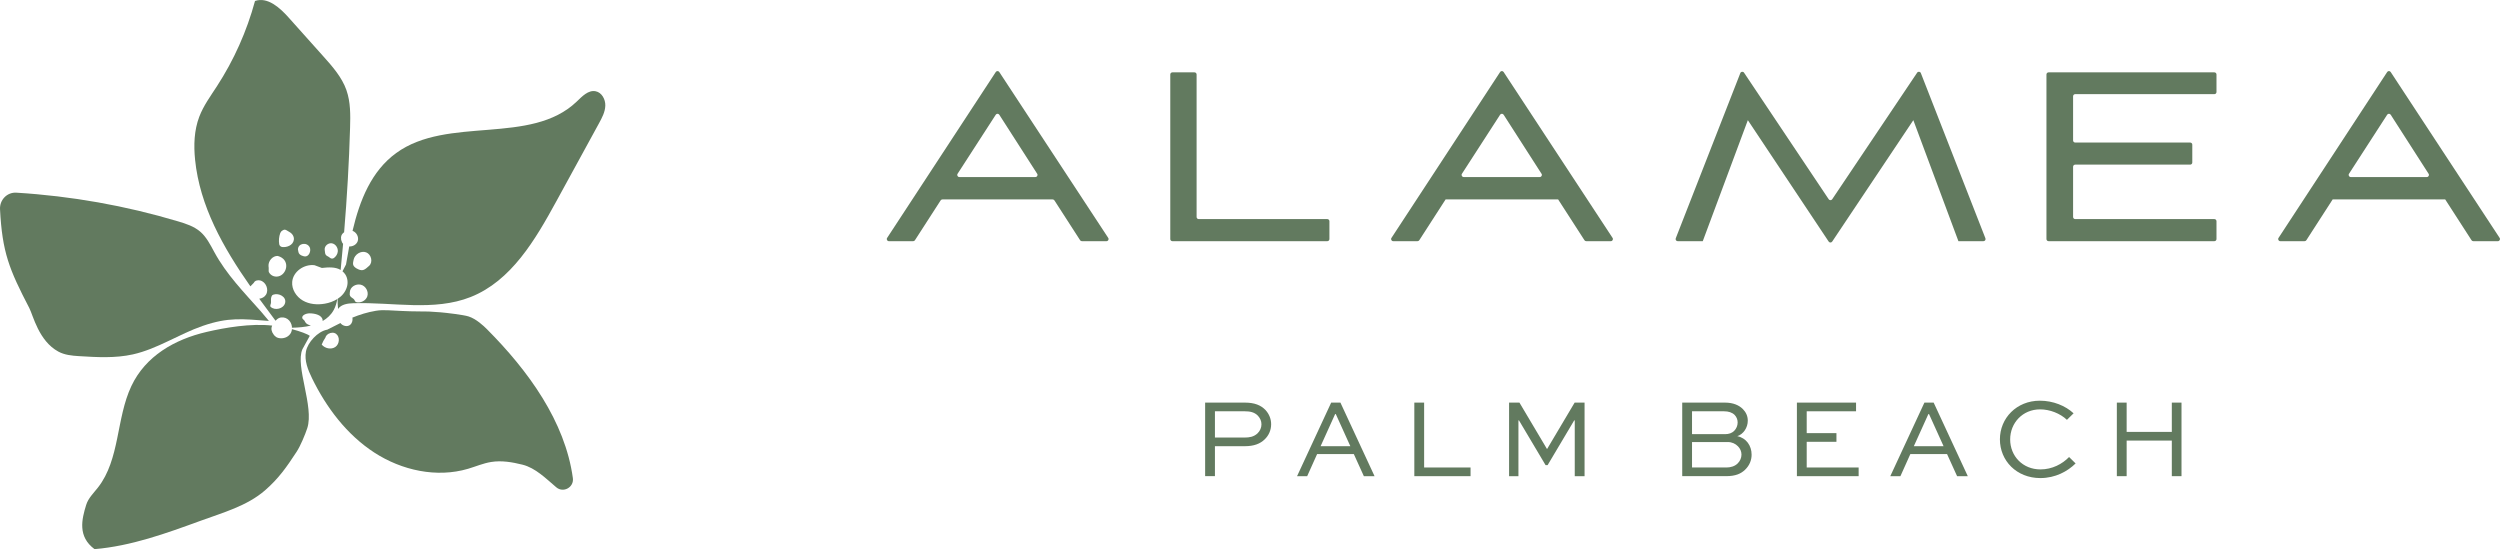 <svg viewBox="0 0 297.438 65.335" xmlns="http://www.w3.org/2000/svg" id="Layer_2"><g id="Components"><g id="_40fbbef7-3bb7-4f39-94a7-b83893d16fb5_10"><g id="_.25_softened_corners_spaced"><path style="fill:#627a5f;" d="m125.24,23.727h-13.118c-.085,0-.164.043-.21.115l-3.056,4.738c-.046.071-.125.115-.21.115h-2.892c-.199,0-.318-.221-.209-.387l12.928-19.739c.099-.151.319-.151.418-0l12.963,19.739c.109.166-.01.387-.209.387h-2.928c-.085,0-.164-.043-.21-.115l-3.056-4.738c-.046-.071-.125-.115-.21-.115Zm-11.103-2.664h9.054c.198,0,.317-.219.21-.385l-4.511-7.028c-.098-.153-.322-.153-.42-.001l-4.543,7.028c-.107.166.012.386.21.386Z"></path><path style="fill:#627a5f;" d="m139.234,28.445V8.859c0-.138.112-.25.25-.25h2.632c.138,0,.25.112.25.25v16.958c0,.138.112.25.25.25h15.302c.138,0,.25.112.25.25v2.127c0,.138-.112.25-.25.25h-18.434c-.138,0-.25-.112-.25-.25Z"></path><path style="fill:#627a5f;" d="m185.381,23.727h-13.391l-3.13,4.853c-.046.071-.125.115-.21.115h-2.892c-.199,0-.318-.221-.209-.387l12.928-19.739c.099-.151.319-.151.418-0l12.963,19.739c.109.166-.01.387-.209.387h-2.928c-.085,0-.164-.043-.21-.115l-3.13-4.853Zm-11.239-2.664h9.054c.198,0,.317-.219.21-.385l-4.511-7.028c-.098-.153-.322-.153-.42-.001l-4.543,7.028c-.107.166.012.386.21.386Z"></path><path style="fill:#627a5f;" d="m233.003,28.695l-5.364-14.398-9.654,14.446c-.099.148-.317.148-.416-0l-9.619-14.446-5.363,14.398h-2.982c-.176,0-.297-.177-.233-.341l7.684-19.658c.073-.188.328-.216.441-.048l10.073,15.058c.099.148.316.148.415 0l10.108-15.059c.113-.168.367-.14.44.048l7.683,19.659c.064.164-.057.341-.233.341h-2.981Z"></path><path style="fill:#627a5f;" d="m243.477,28.445V8.859c0-.138.112-.25.25-.25h19.73c.138,0,.25.112.25.25v2.092c0,.138-.112.25-.25.25h-16.561c-.138,0-.25.112-.25.25v5.259c0,.138.112.25.25.25h13.682c.138,0,.25.112.25.25v2.127c0,.138-.112.25-.25.25h-13.682c-.138,0-.25.112-.25.25v5.979c0,.138.112.25.25.25h16.561c.138,0,.25.112.25.25v2.127c0,.138-.112.25-.25.25h-19.73c-.138,0-.25-.112-.25-.25Z"></path><path style="fill:#627a5f;" d="m290.92,23.727h-13.391l-3.13,4.853c-.046.071-.125.115-.21.115h-2.892c-.199,0-.318-.221-.209-.387l12.928-19.739c.099-.151.319-.151.418-0l12.963,19.739c.109.166-.01.387-.209.387h-2.928c-.085,0-.164-.043-.21-.115l-3.13-4.853Zm-11.239-2.664h9.054c.198,0,.317-.219.21-.385l-4.511-7.028c-.098-.153-.322-.153-.42-.001l-4.543,7.028c-.107.166.012.386.21.386Z"></path></g><path style="fill:#627a5f;" d="m143.381,56.652v-8.752h4.731c1.139,0,1.903.308,2.452.884.442.482.67,1.072.67,1.689,0,.723-.295,1.353-.777,1.809-.523.509-1.259.804-2.345.804h-3.565v3.565h-1.166Zm1.166-7.72v3.123h3.565c.496,0,1.045-.067,1.501-.496.295-.281.469-.67.469-1.072,0-.388-.147-.723-.415-1.018-.415-.442-.978-.536-1.554-.536h-3.565Z"></path><path style="fill:#627a5f;" d="m154.318,56.652l4.06-8.752h1.099l4.061,8.752h-1.273l-1.193-2.627h-4.369l-1.18,2.627h-1.206Zm2.801-3.565h3.538l-1.73-3.82h-.08l-1.729,3.82Z"></path><path style="fill:#627a5f;" d="m169.436,47.9v7.72h5.523v1.032h-6.689v-8.752h1.166Z"></path><path style="fill:#627a5f;" d="m187.356,56.652v-6.634h-.067l-3.162,5.321h-.242l-3.163-5.321h-.066v6.634h-1.113v-8.752h1.233l3.27,5.508h.027l3.271-5.508h1.18v8.752h-1.167Z"></path><path style="fill:#627a5f;" d="m200.143,56.652v-8.752h5.079c.978,0,1.675.308,2.131.764.375.375.59.844.59,1.381,0,.844-.523,1.608-1.247,1.849,1.059.214,1.702,1.126,1.702,2.198,0,.63-.228,1.273-.791,1.809-.469.442-1.085.75-2.251.75h-5.214Zm1.166-7.72v2.721h3.954c.415,0,.791-.121,1.058-.389.269-.268.416-.63.416-1.005,0-.349-.134-.657-.362-.898-.308-.295-.724-.429-1.273-.429h-3.793Zm0,3.659v3.029h4.088c.509,0,1.005-.147,1.34-.482.294-.281.456-.67.456-1.059,0-.375-.161-.724-.415-.978-.295-.308-.724-.51-1.207-.51h-4.262Z"></path><path style="fill:#627a5f;" d="m218.491,52.564h-3.538v3.056h6.179v1.032h-7.345v-8.752h7.037v1.032h-5.871v2.6h3.538v1.032Z"></path><path style="fill:#627a5f;" d="m224.898,56.652l4.06-8.752h1.099l4.061,8.752h-1.273l-1.193-2.627h-4.369l-1.18,2.627h-1.206Zm2.801-3.565h3.538l-1.73-3.82h-.08l-1.729,3.82Z"></path><path style="fill:#627a5f;" d="m246.945,55.137c-.951.938-2.399,1.742-4.195,1.742-2.828,0-4.811-2.064-4.811-4.61,0-2.52,1.983-4.597,4.757-4.597,1.568,0,3.043.603,4.008,1.501l-.791.777c-.804-.764-2.037-1.246-3.189-1.246-2.091,0-3.565,1.622-3.565,3.579,0,1.97,1.488,3.565,3.606,3.565,1.393,0,2.6-.643,3.404-1.474l.777.764Z"></path><path style="fill:#627a5f;" d="m251.852,56.652v-8.752h1.166v3.485h5.374v-3.485h1.153v8.752h-1.153v-4.235h-5.374v4.235h-1.166Z"></path><path style="fill:#627a5f;" d="m31.036,37.047c-2.031-2.297-4.095-4.385-5.553-7.082-.468-.865-.922-1.771-1.67-2.41-.737-.63-1.689-.938-2.618-1.216-6.26-1.873-12.736-3.021-19.257-3.416-1.105-.067-1.993.871-1.936,1.976.264,5.121,1.086,7.137,3.483,11.749.459.883,1.116,3.907,3.451,5.18.739.403,1.601.491,2.442.542,2.147.132,4.329.262,6.429-.206,2.929-.653,5.484-2.417,8.322-3.394,3.054-1.051,4.694-.827,7.864-.588"></path><path style="fill:#627a5f;" d="m36.857,39.958c-.256-.206-1.122-.535-2.123-.797-.014.145-.046.287-.111.417-.117.233-.317.42-.551.533-.207.1-.44.144-.669.136-.183-.006-.45-.055-.591-.184-.283-.26-.128-.065-.409-.507l-.086-.253c-.051-.201-.013-.389.064-.566-2.533-.286-5.6.242-7.791.752-3.834.891-7.279,2.881-8.96,6.441-1.823,3.86-1.344,8.711-3.975,12.072-.515.658-1.15,1.262-1.399,2.059-.539,1.733-1.03,3.778.991,5.273,4.353-.365,8.516-1.876,12.619-3.374,2.669-.975,5.522-1.759,7.667-3.622,1.63-1.415,2.587-2.798,3.768-4.605.438-.671,1.008-2.029,1.256-2.791.836-2.566-1.456-7.356-.579-9.389l.877-1.595Z"></path><path style="fill:#627a5f;" d="m41.219,10.724c-.546-1.544-1.664-2.807-2.756-4.027-1.384-1.547-2.767-3.093-4.151-4.64-1.045-1.168-2.49-2.452-3.972-1.941-.973,3.595-2.51,7.037-4.539,10.159-.76,1.169-1.595,2.309-2.092,3.612-.615,1.615-.672,3.393-.499,5.112.56,5.531,3.35,10.458,6.581,15.07l.414-.429c.114-.264.464-.342.744-.275.695.167,1.074,1.097.693,1.702-.173.276-.477.433-.798.476.64.88,1.288,1.75,1.933,2.61l.005.007c.122-.13.253-.25.415-.321.321-.141.713-.087,1.002.111s.477.529.529.876c.008.054-0.0.109.002.164.768-.011,1.544-.08,2.261-.252-.35-.112-.585-.184-.756-.577l-.245-.25c-.181-.38.418-.632.839-.631.65.001,1.516.206,1.56.829.002.03-.005.058-.006.087.542-.312,1.004-.732,1.323-1.313.222-.405.342-.851.427-1.307-.446.281-.964.464-1.485.554-.887.154-1.841.08-2.619-.373-.778-.453-1.339-1.328-1.264-2.225.103-1.23,1.432-2.138,2.656-1.978l.874.326c.757-.084,1.601-.143,2.235.237.105-1.036.198-2.074.29-3.111-.095-.09-.164-.219-.23-.474l-.017-.287c.01-.254.161-.466.37-.615.345-4.136.587-8.28.708-12.429.044-1.508.068-3.055-.435-4.478Zm-7.3,25.326c-.181.69-1.199.932-1.708.467-.07-.064-.069-.17-.032-.258.172-.406-.073-.691.202-1.127l.149-.08c.634-.223,1.583.256,1.388.999Zm-.648-3.213c-.475.185-1.023.011-1.268-.437-.051-.093-.04-.161-.035-.522l-.023-.23c-.035-.62.504-1.215,1.081-1.198.013 0.0.028.003.041.007,1.439.415,1.131,2.018.203,2.38Zm.312-3.446c-.18-.022-.334-.156-.363-.335-.071-.443-.029-.904.123-1.327l.118-.196c.438-.354.486-.21,1.006.088.325.186.546.546.492.916-.097.66-.853.918-1.377.853Zm2.659,1.115c-.128-.017-.652-.12-.733-.511l-.061-.302c.004-.777,1.087-.924,1.404-.258.189.397-.083,1.141-.61,1.071Zm3.493.187c-.149.113-.357.095-.492-.035-.204-.196-.524-.176-.571-.599l-.042-.355c-.046-.437.42-.829.854-.757.434.072.745.532.706.97-.027.309-.206.589-.455.776Z"></path><path style="fill:#627a5f;" d="m57.954,39.185c-.419-.421-1.301-1.251-2.218-1.54-.615-.194-2.686-.435-3.329-.488-2.621-.22-1.362.029-6.205-.241-.493-.028-.994-.022-1.481.06-1.022.172-1.921.456-2.799.815.003.022.015.043.017.065.027.289-.052.604-.275.79-.339.283-.901.142-1.162-.213-0-0-0-0-0-0-.511.25-1.033.517-1.585.799h-.03c-1.077.209-2.28,1.489-2.486,2.58-.206,1.091.236,2.193.724,3.192,1.707,3.498,4.144,6.721,7.409,8.841,3.265,2.12,7.419,3.034,11.152,1.93.917-.271,1.805-.659,2.75-.811,1.238-.2,2.506.017,3.723.32,1.556.386,2.809,1.665,4.028,2.695.839.709,2.119-.004,1.97-1.093-.924-6.759-5.318-12.788-10.202-17.699Zm-18.054,2.093c-.496.344-1.242.184-1.625-.283.108-.29.261-.561.435-.818.046-.187.177-.341.347-.446.02-.021.033-.048.053-.069l-.035.057c.28-.164.651-.196.914.005.48.367.407,1.209-.089,1.554Z"></path><path style="fill:#627a5f;" d="m70.863,10.857c-.874-.172-1.603.61-2.246,1.226-5.474,5.245-15.341,1.669-21.477,6.122-2.951,2.141-4.341,5.621-5.197,9.259.472.168.779.739.618,1.22-.138.412-.586.663-1.012.638-.138.719-.264,1.437-.382,2.144l-.42.814c.124.104.24.223.339.376.281.437.334.993.185,1.49-.188.625-.597,1.086-1.105,1.413.002.401.013.802.056,1.2.38-.562,1.155-.663,1.833-.684,4.682-.144,9.576.989,13.933-.734,4.836-1.912,7.696-6.808,10.191-11.371,1.696-3.1,3.391-6.201,5.087-9.301.36-.658.728-1.347.752-2.096.024-.749-.417-1.571-1.152-1.716Zm-27.161,24.399c-.175.525-.809.837-1.335.684-.076-.022-.127-.091-.155-.165-.141-.372-.546-.317-.604-.731l.012-.266c.023-.657.723-1.04,1.303-.907.581.133.966.819.778,1.385Zm.211-3.625c-.489.44-.72.642-1.237.43l-.247-.12c-.545-.327-.446-.593-.36-1.03.127-.646.875-1.119,1.492-.888.616.231.842,1.168.352,1.608Z"></path></g></g></svg>